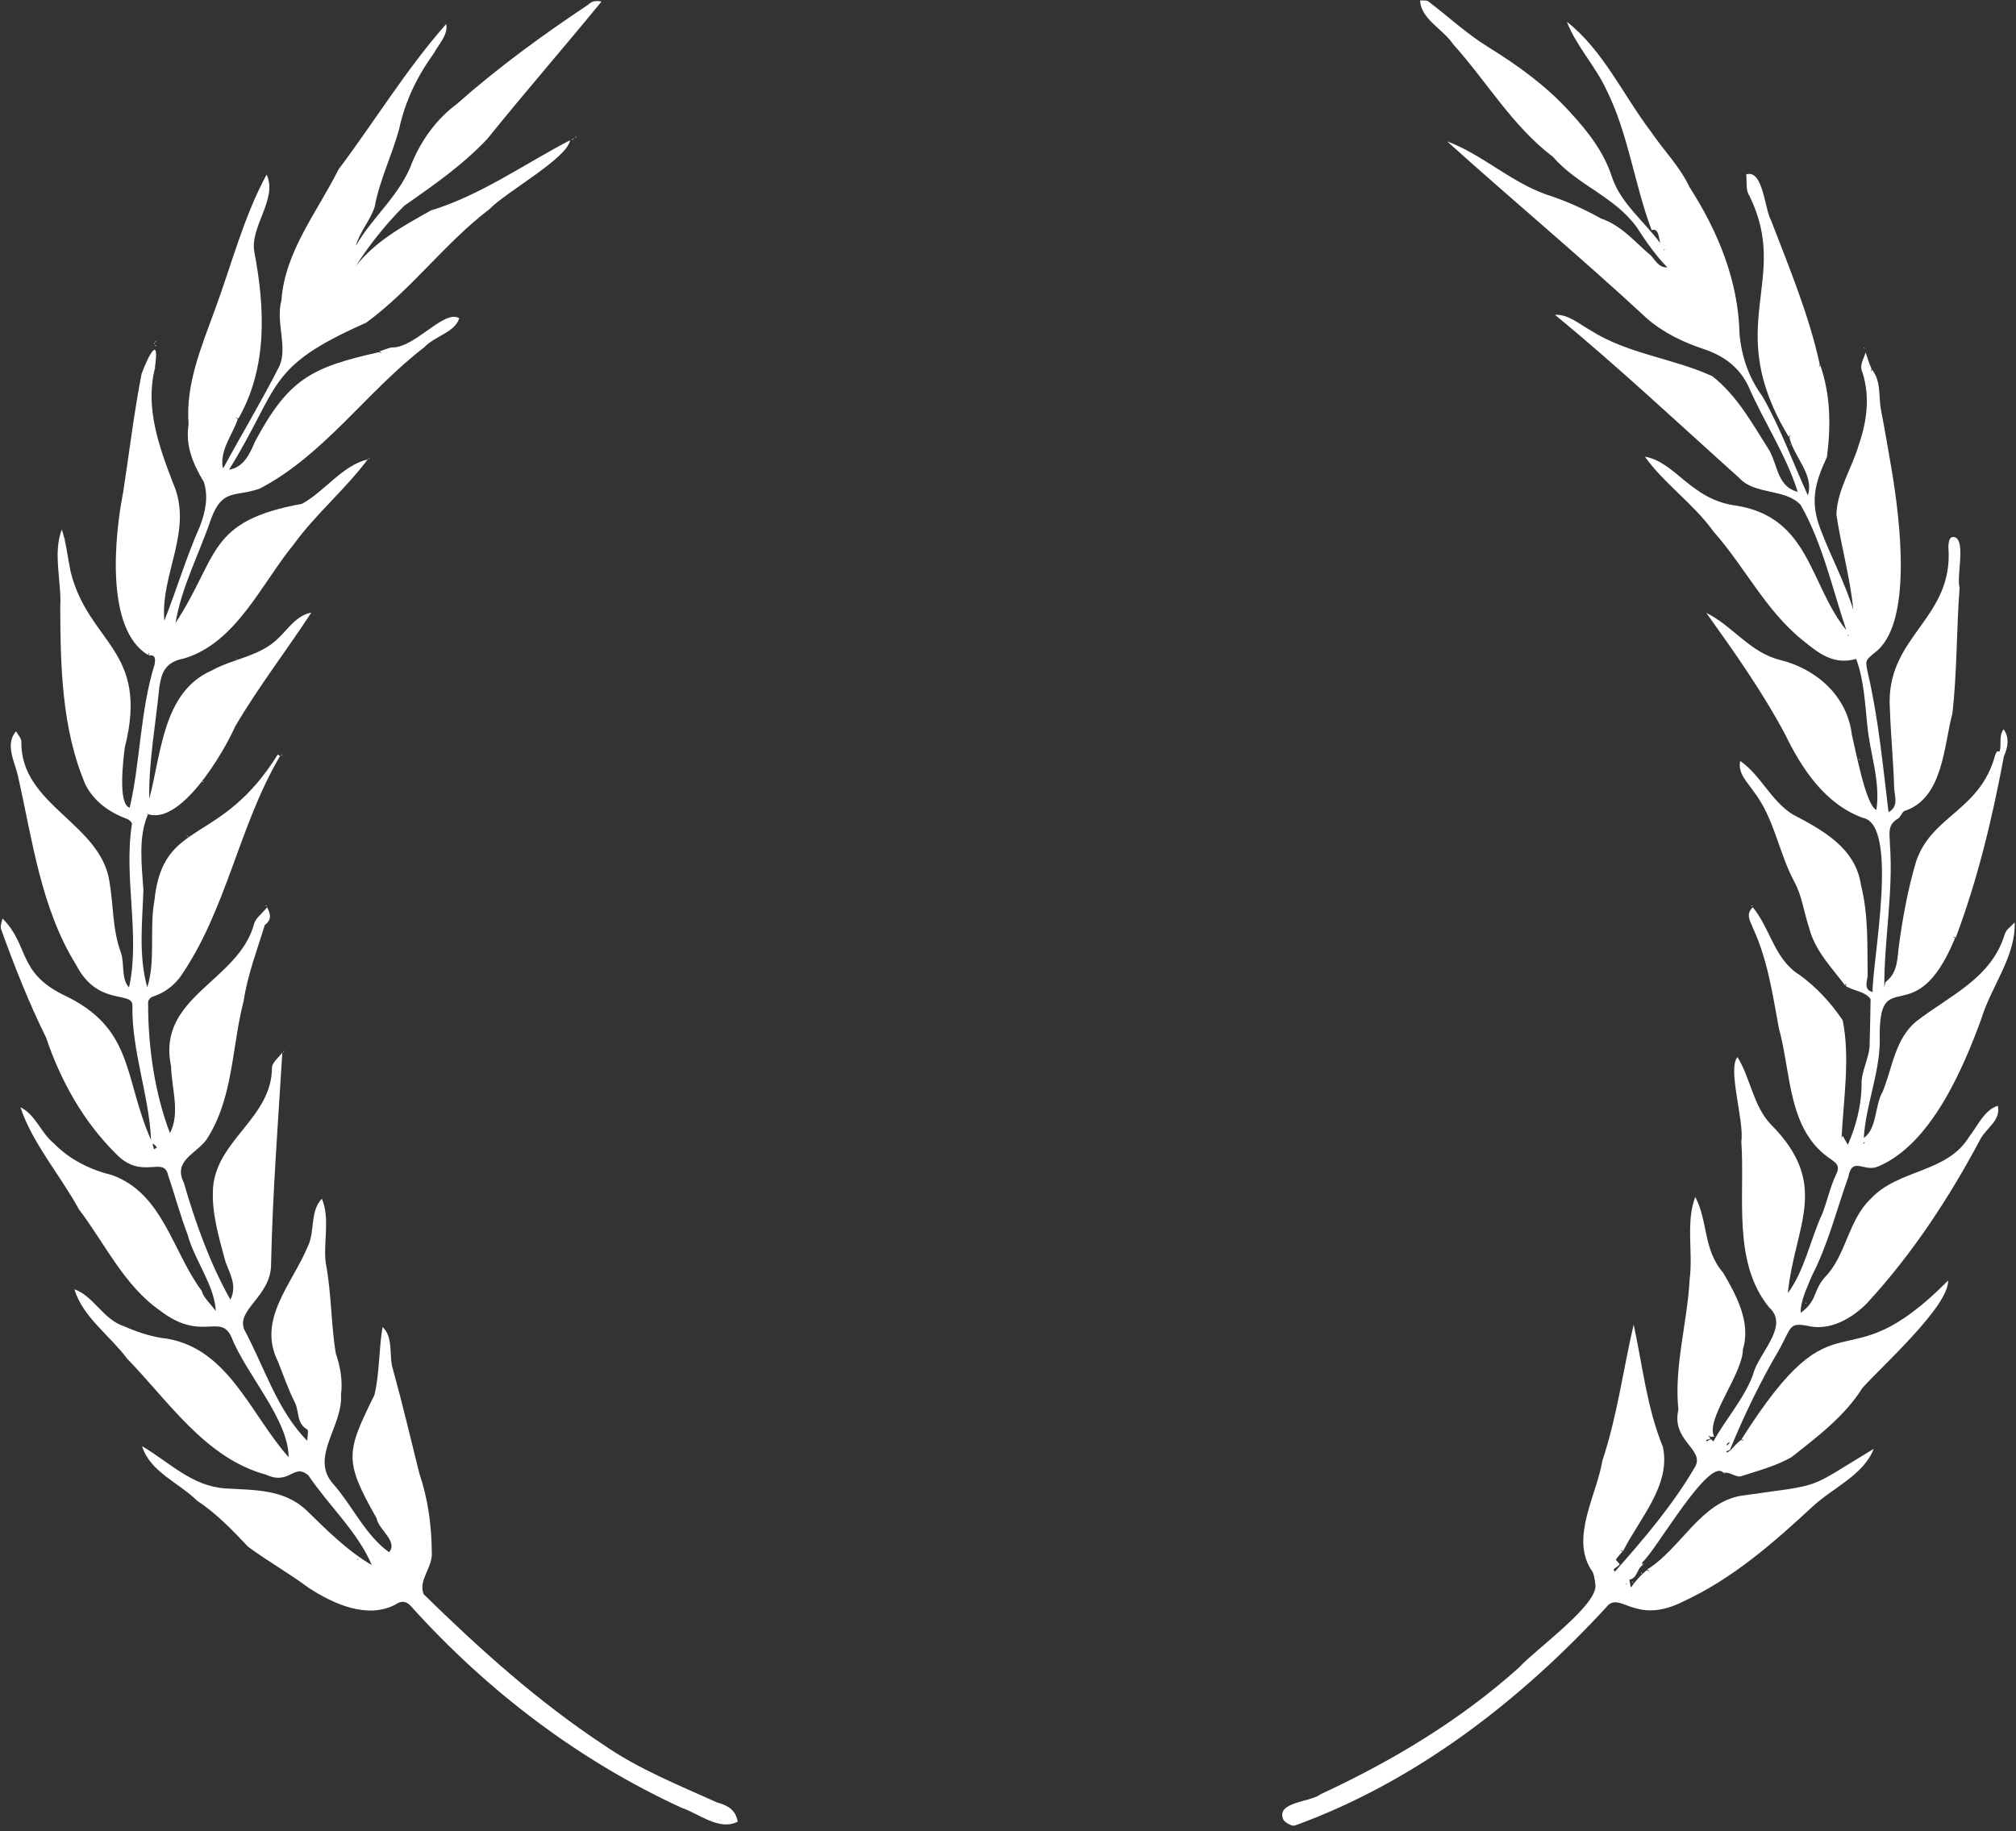 <?xml version="1.0" encoding="UTF-8" standalone="no"?><svg xmlns="http://www.w3.org/2000/svg" xmlns:xlink="http://www.w3.org/1999/xlink" fill="none" height="814.8" preserveAspectRatio="xMidYMid meet" stroke="#ffffff" stroke-linecap="round" stroke-linejoin="round" style="fill: none" version="1" viewBox="0.0 0.0 896.9 814.8" width="896.9" zoomAndPan="magnify"><rect x="0.0" y="0.0" width="896.9" height="814.8" fill="#333333" stroke="none"/><g id="change1_1"><path d="M125.6 468.4 C123.7 499.9 121.3 530.2 120.6 562.4 C120.7 576.8 105.2 582.4 108.6 591.5 C117.5 608.0 123.4 627.8 136.7 641.1 C136.7 639.3 137.4 636.5 136.7 636.1 C131.8 633.3 133.2 628.0 131.2 624.1 C128.2 618.2 126.1 611.9 123.6 605.7 C114.3 587.1 130.1 571.2 136.9 554.7 C140.2 548.2 137.8 538.9 143.2 533.4 C146.9 542.2 143.8 552.5 144.9 561.9 C147.5 575.1 147.2 589.1 149.4 602.2 C151.5 608.4 152.5 614.5 151.7 620.7 C152.6 634.8 137.5 648.6 148.4 660.5 C156.9 670.2 162.6 683.2 173.1 690.7 C177.2 685.9 168.5 680.8 167.5 675.5 C153.0 649.9 153.9 646.4 166.6 620.7 C168.9 610.9 168.5 600.5 170.2 590.5 C175.3 595.3 172.8 603.4 174.9 609.6 C179.1 624.8 182.7 640.2 186.5 655.4 C190.4 667.0 192.0 678.6 192.1 690.7 C192.6 697.5 185.9 703.2 188.5 709.4 C213.4 733.8 239.3 757.1 268.5 776.4 C284.1 787.2 301.7 794.2 318.9 802.0 C323.7 803.3 327.3 805.3 328.2 810.6 C319.9 814.8 311.0 807.0 303.2 804.4 C257.3 783.3 216.7 752.3 183.0 714.9 C180.8 712.2 178.2 712.3 176.1 713.9 C163.5 720.6 148.5 713.8 137.4 706.6 C128.7 700.1 119.1 694.7 110.3 688.2 C103.4 680.8 96.2 673.4 87.6 667.7 C79.5 659.7 66.7 654.9 63.2 643.5 C75.3 650.6 85.3 661.3 100.2 662.3 C113.1 663.1 126.3 662.5 136.4 672.1 C145.1 680.6 154.8 690.3 165.4 696.4 C159.2 681.7 146.2 669.9 137.2 656.5 C130.6 650.8 129.0 661.1 118.4 656.2 C91.4 648.9 75.1 623.6 56.5 604.5 C48.9 594.3 36.8 586.0 33.1 573.7 C41.6 576.6 46.0 587.3 55.3 590.2 C60.5 592.5 66.1 594.4 71.6 595.3 C101.1 598.4 111.1 629.0 128.4 648.4 C128.4 631.6 109.3 611.3 102.9 594.8 C97.9 584.2 89.6 597.4 71.1 583.1 C55.2 572.0 46.6 553.2 35.1 538.1 C27.0 523.2 14.2 508.4 9.1 492.7 C15.8 495.9 18.3 504.3 24.0 508.8 C31.1 516.1 40.2 520.5 49.9 522.9 C72.5 531.1 76.7 556.8 89.6 574.2 C90.6 577.7 94.0 580.4 96.0 583.4 C95.5 572.0 86.6 560.9 83.5 549.5 C80.2 540.8 77.8 531.8 74.8 523.0 C72.9 513.9 63.0 525.7 51.3 513.1 C37.0 498.9 26.9 480.7 20.5 461.7 C12.8 446.1 6.4 429.9 0.5 413.5 C0.0 412.1 0.8 410.3 1.1 408.7 C13.0 420.5 7.7 432.4 27.8 442.5 C59.9 457.4 54.8 479.1 67.2 507.3 C66.5 488.2 58.6 467.8 58.9 447.6 C59.3 440.6 43.6 448.2 33.9 429.4 C18.1 404.0 14.4 373.5 7.9 344.9 C6.4 338.6 2.2 331.3 7.1 325.4 C8.0 327.0 9.6 328.6 9.5 330.1 C9.1 358.3 44.8 366.3 48.7 392.3 C50.5 402.8 50.0 413.7 53.8 423.9 C55.5 428.9 53.8 435.5 57.4 439.4 C62.5 416.4 54.9 390.5 58.7 366.7 C58.9 366.1 57.6 364.9 56.8 364.5 C48.8 361.6 41.9 356.8 38.0 349.1 C27.5 324.5 26.9 296.6 26.8 270.2 C27.5 259.1 23.4 246.1 27.5 235.6 C29.5 241.6 30.1 248.1 31.4 254.3 C39.4 286.6 66.6 289.0 55.5 332.7 C54.9 337.9 52.3 357.8 57.7 359.4 C62.5 338.7 62.3 316.4 68.8 295.6 C69.1 293.5 69.4 291.1 66.1 291.7 C66.4 291.1 66.4 290.8 66.4 290.5 C66.2 290.8 66.0 291.1 65.8 291.4 C46.7 279.9 51.0 238.2 54.8 219.0 C57.5 201.5 59.6 183.7 63.0 166.3 C65.9 158.5 71.3 147.8 68.8 164.4 C64.6 181.7 70.8 198.9 77.0 215.0 C86.2 235.9 71.3 255.3 73.1 276.2 C78.6 262.4 82.8 248.0 88.9 234.3 C91.4 227.8 92.8 221.2 90.7 214.5 C85.9 206.5 82.4 198.4 83.9 188.8 C82.5 171.2 89.5 154.6 95.4 138.4 C102.9 118.2 108.3 96.7 118.6 77.7 C123.7 88.2 111.3 100.7 113.1 111.8 C117.9 136.9 119.1 163.4 106.1 186.2 C105.5 185.9 105.2 185.9 104.9 185.9 C105.2 186.1 105.5 186.3 105.8 186.4 C103.6 193.2 98.6 198.9 98.9 206.5 C98.9 207.2 99.1 207.8 99.3 208.4 C107.4 193.4 116.4 178.5 124.1 163.3 C128.3 154.8 122.5 143.4 125.2 133.7 C126.7 112.0 141.1 94.4 150.6 75.4 C166.7 54.0 180.8 30.7 198.5 10.7 C199.5 15.4 195.2 19.6 193.1 23.6 C185.7 33.8 180.3 44.8 177.6 57.3 C174.5 68.9 168.9 80.0 166.7 92.0 C164.9 97.8 159.9 103.4 158.3 109.4 C165.8 96.3 178.2 86.8 183.6 71.7 C187.8 62.0 194.2 53.0 203.2 46.3 C221.6 30.0 241.4 15.6 261.8 2.0 C263.5 0.3 265.4 0.3 267.6 0.7 C251.0 21.0 233.4 41.2 216.8 61.8 C205.9 73.4 192.8 82.5 179.8 91.6 C171.8 99.6 164.4 108.8 158.3 118.4 C167.2 107.1 179.4 100.6 191.6 93.7 C214.0 86.8 232.9 73.2 253.6 62.4 C252.5 70.4 225.1 85.4 217.7 93.1 C197.9 108.2 183.0 128.9 162.9 143.6 C117.9 163.5 125.2 171.3 101.9 209.0 C108.3 208.0 111.1 202.1 113.4 196.6 C128.4 168.5 138.5 163.5 168.6 156.7 C169.1 157.0 169.5 157.0 169.8 157.0 C169.5 156.8 169.1 156.6 168.8 156.4 C170.6 155.8 172.4 154.9 174.3 154.6 C184.5 155.0 197.6 137.5 204.3 141.6 C202.6 147.8 193.1 149.7 188.8 154.5 C163.3 174.0 144.3 202.4 115.6 217.4 C104.7 221.3 99.0 217.1 93.9 230.9 C88.7 246.3 80.7 261.3 78.1 277.2 C97.6 247.3 92.0 231.9 134.3 224.2 C144.5 218.7 152.1 207.2 163.6 204.4 C153.6 217.8 140.5 228.7 130.7 242.2 C116.2 259.9 105.1 286.0 81.9 293.0 C73.3 294.6 71.9 299.5 70.9 305.6 C69.3 322.1 66.1 339.0 66.4 355.4 C71.8 335.5 72.4 307.9 94.1 298.4 C103.8 293.0 115.8 292.1 123.9 283.9 C128.4 279.6 132.0 273.8 138.5 272.6 C127.4 289.6 114.9 305.7 104.6 323.3 C99.6 334.7 79.8 368.6 64.9 361.9 C65.2 362.1 65.5 362.3 65.8 362.4 C61.4 372.6 63.1 385.2 63.8 396.1 C63.3 410.5 61.6 425.3 65.5 439.3 C69.3 427.9 66.4 413.2 68.7 400.7 C72.5 363.7 97.8 377.2 123.6 335.7 C123.9 336.0 124.1 336.2 124.6 336.4 C106.1 367.7 100.8 405.3 79.9 435.1 C76.6 439.2 72.8 441.9 67.9 443.5 C67.0 443.8 66.0 444.9 65.9 445.8 C65.8 465.3 68.7 486.0 75.6 504.2 C80.3 495.4 76.3 484.0 76.1 474.4 C69.6 443.3 106.3 436.8 113.1 410.9 C113.9 408.3 116.9 406.3 118.8 403.7 C120.2 406.4 121.2 409.1 117.8 411.6 C114.5 422.5 110.1 433.8 108.4 445.4 C103.0 466.2 103.9 488.7 91.8 507.2 C87.0 513.6 76.9 516.5 81.8 526.3 C86.9 544.0 93.5 562.4 102.5 578.3 C105.6 572.1 102.3 566.9 100.3 561.4 C97.4 550.5 94.0 539.7 94.8 528.2 C96.7 507.0 120.9 497.3 121.0 475.1 C121.1 472.8 123.8 470.7 125.6 468.4 M67.8 508.9 C68.1 509.8 68.3 510.6 68.5 511.4 C68.9 511.2 69.4 510.9 69.8 510.6 C69.3 509.9 68.8 509.2 67.8 508.9 M159.3 693.4 C159.2 693.6 159.1 693.8 158.9 694.0 C159.2 694.0 159.5 694.0 159.3 693.4" fill="#ffffff" stroke="none"/></g><g id="change1_2"><path d="M809.8 162.4 C814.4 175.8 814.6 189.3 812.8 203.3 C807.3 215.2 805.2 223.3 810.0 235.7 C814.5 247.6 820.7 259.1 824.5 271.3 C823.2 257.3 819.1 243.1 817.0 229.0 C817.3 218.1 824.0 208.2 827.0 197.8 C830.6 187.3 832.0 176.6 828.6 165.7 C827.0 162.6 829.2 159.7 830.0 156.8 C830.6 158.6 831.2 160.5 831.9 162.4 C832.1 162.9 832.5 163.4 832.6 164.2 C832.3 164.8 832.3 165.1 832.3 165.4 C832.5 165.1 832.6 164.8 832.8 164.4 C837.0 169.7 835.7 176.2 836.8 182.2 C838.6 191.5 840.2 200.9 841.8 210.3 C845.0 230.0 851.5 278.0 833.8 290.6 C829.6 294.2 829.8 293.9 831.2 300.4 C835.8 320.5 837.7 341.0 840.2 361.4 C844.7 358.9 843.0 354.6 842.7 350.9 C842.4 339.2 841.2 327.4 840.8 315.6 C838.5 282.8 869.5 275.9 866.8 243.1 C867.0 240.9 867.2 238.3 869.9 239.1 C874.5 241.3 870.4 256.1 871.8 261.6 C870.4 280.1 870.7 299.2 868.6 317.5 C864.7 332.1 864.5 355.0 847.5 360.8 C846.4 360.8 845.6 363.7 844.2 364.4 C839.4 367.2 840.8 371.5 840.8 375.6 C842.4 396.9 838.2 418.3 838.3 439.4 C838.6 438.5 838.5 437.3 839.1 436.8 C844.6 432.4 844.0 426.1 844.9 420.1 C846.6 407.7 848.9 395.3 852.5 383.2 C859.5 362.7 880.9 360.8 887.6 336.1 C888.4 334.3 888.2 334.2 889.6 334.4 C890.6 331.3 889.1 327.5 891.4 324.5 C894.1 328.3 893.3 332.5 891.5 336.6 C886.4 363.9 879.9 391.2 870.1 417.2 C869.5 416.9 869.2 416.9 868.9 416.9 C869.2 417.1 869.5 417.3 869.8 417.4 C851.7 461.4 835.4 426.7 836.3 463.4 C836.1 478.0 830.0 492.1 829.2 506.3 C835.1 502.4 834.0 491.8 837.6 485.7 C842.0 475.0 843.0 462.5 852.5 454.5 C867.4 443.0 885.8 435.4 891.8 416.0 C892.4 413.5 894.8 412.3 896.3 410.4 C896.9 425.5 885.8 439.0 881.5 453.3 C873.2 476.0 859.0 509.1 835.7 519.0 C829.4 521.9 824.1 514.2 822.3 523.7 C817.0 538.5 813.3 553.8 806.0 567.9 C804.0 573.0 801.0 578.7 801.1 584.2 C808.6 578.7 806.4 574.8 811.7 568.5 C821.3 559.0 822.1 543.1 832.2 533.5 C844.6 520.1 866.1 522.1 876.0 505.9 C879.9 501.0 882.6 494.1 888.8 492.0 C890.3 498.5 883.8 501.8 881.1 506.8 C867.2 533.0 850.7 558.1 830.6 579.9 C823.9 586.7 813.9 592.5 803.9 589.9 C796.0 588.5 797.0 590.5 791.8 600.1 C783.2 614.7 776.1 629.4 769.6 645.2 C768.9 645.5 768.5 645.6 768.1 645.7 C768.1 645.9 768.2 646.2 768.3 646.4 C768.8 646.1 769.3 645.8 769.8 645.4 C771.3 643.8 772.8 642.1 774.6 640.7 C775.1 641.0 775.5 641.0 775.8 641.0 C775.5 640.8 775.1 640.6 774.8 640.4 C819.0 570.8 818.4 618.6 866.7 569.8 C867.1 581.3 836.5 608.6 828.5 617.7 C820.7 630.2 808.3 639.5 797.0 648.4 C790.2 652.3 782.3 654.4 774.8 656.8 C772.7 657.8 769.3 654.6 766.8 655.4 C760.4 647.8 736.4 690.6 730.6 695.2 C730.5 695.8 730.7 696.1 730.8 696.4 C728.2 698.0 728.5 702.3 724.9 702.9 C725.1 704.1 725.3 705.3 725.5 706.4 C726.0 705.9 726.4 705.4 726.8 704.7 C728.7 702.4 730.5 700.4 732.6 698.7 C733.1 699.0 733.5 699.0 733.8 699.0 C733.5 698.8 733.1 698.6 732.8 698.4 C748.0 688.9 756.5 668.4 775.0 665.5 C812.4 660.2 802.7 663.3 833.6 644.7 C829.1 656.3 815.5 662.0 806.6 670.2 C789.1 686.4 771.2 702.2 749.3 712.4 C727.2 723.8 720.7 707.3 714.6 715.2 C676.2 756.9 629.6 792.9 576.1 812.3 C574.8 812.7 572.0 811.2 571.0 809.8 C567.3 801.7 583.0 802.0 587.5 798.4 C619.4 783.6 649.6 765.5 675.8 742.0 C682.8 734.2 710.7 714.4 709.8 705.3 C709.5 702.9 709.2 699.8 707.7 698.2 C698.8 683.8 710.4 665.1 712.9 649.9 C719.5 630.1 722.1 609.5 726.8 589.4 C730.8 607.7 732.6 626.2 739.8 643.8 C743.5 660.9 729.3 675.8 722.1 690.2 C721.5 689.9 721.2 689.9 720.9 689.9 C721.2 690.1 721.5 690.3 721.8 690.4 C720.8 691.6 719.7 692.7 718.9 694.0 C718.8 694.2 720.2 695.3 720.6 696.2 C719.5 697.1 718.7 697.6 717.9 698.3 C717.8 698.4 718.2 699.0 718.4 699.4 C731.4 684.7 744.4 669.5 754.3 652.4 C758.1 644.7 743.5 641.0 746.7 627.3 C744.7 608.0 750.7 588.6 751.7 569.3 C753.3 557.2 749.9 544.0 754.2 532.6 C759.9 543.3 757.7 556.1 766.6 566.3 C772.4 576.2 779.1 588.4 775.4 600.4 C775.4 611.3 758.6 631.6 762.6 639.2 C761.8 639.4 761.3 639.4 760.8 639.2 C760.5 638.9 760.2 638.9 759.9 638.9 C760.2 639.1 760.5 639.3 760.8 639.7 C760.8 639.9 760.8 640.4 760.6 640.4 C759.9 640.5 759.5 640.6 759.1 640.7 C759.1 640.9 759.2 641.2 759.3 641.4 C759.8 641.1 760.3 640.8 761.1 640.4 C761.7 640.8 762.0 641.1 762.3 641.4 C767.7 631.4 775.8 622.7 779.9 611.7 C782.1 602.3 796.4 590.1 787.1 581.8 C770.6 561.6 776.4 532.4 774.7 507.9 C776.1 499.0 768.4 475.4 773.0 470.4 C778.7 479.5 780.0 492.1 787.8 500.3 C814.7 527.3 798.4 545.3 795.4 575.4 C802.9 565.3 805.4 551.5 810.8 539.9 C813.0 534.1 814.3 527.9 817.0 522.3 C818.8 518.7 816.6 517.3 814.8 516.0 C795.2 503.2 797.0 477.7 791.4 457.5 C788.6 442.3 786.4 427.0 779.8 412.8 C778.8 410.0 776.4 406.9 779.8 403.7 C787.7 413.3 789.4 426.9 800.6 433.8 C808.2 439.3 814.5 446.2 819.8 454.0 C823.2 470.8 820.1 489.4 819.3 506.4 C819.5 506.1 819.6 505.8 819.8 505.4 C820.6 506.8 821.3 508.1 822.1 509.4 C825.7 501.1 828.1 492.2 828.2 482.8 C827.8 476.8 832.0 470.4 831.8 464.0 C832.0 457.5 832.1 451.0 832.2 444.6 C830.0 441.1 824.3 440.9 821.1 438.7 C821.4 438.1 821.4 437.8 821.4 437.5 C821.2 437.8 821.0 438.1 820.8 438.4 C814.8 430.4 807.5 423.1 804.9 413.0 C802.6 406.2 801.7 398.6 798.3 392.4 C791.3 379.4 789.4 364.1 780.2 352.2 C777.4 348.0 773.0 344.1 774.2 338.6 C783.2 344.8 787.9 356.3 797.4 362.3 C810.7 369.3 825.5 377.2 827.9 393.7 C831.3 407.1 830.7 420.7 830.9 434.3 C830.6 436.8 829.1 440.5 833.1 441.4 C832.9 428.1 845.1 366.8 828.7 363.9 C812.0 357.8 801.6 342.1 794.2 326.8 C784.0 307.7 771.5 290.0 759.1 272.7 C770.9 278.5 778.5 290.4 792.1 293.7 C808.1 297.7 821.9 309.7 823.9 327.1 C825.5 333.4 830.1 358.6 834.8 360.4 C836.7 347.3 831.8 335.1 830.7 322.3 C829.7 312.6 829.2 302.4 825.8 293.2 C815.6 296.1 808.9 290.5 802.0 284.9 C785.6 271.8 776.1 252.0 762.3 236.5 C753.5 224.2 740.3 215.2 731.8 203.2 C745.5 205.6 752.4 222.5 772.5 225.0 C805.3 230.3 805.0 260.2 821.4 280.4 C815.2 261.9 810.8 241.7 801.1 224.7 C794.3 217.3 780.7 220.3 773.8 212.7 C746.7 188.4 719.7 163.0 691.8 140.1 C697.6 139.7 702.9 144.4 707.8 147.1 C724.1 157.5 744.7 159.5 761.8 167.4 C773.0 176.2 779.7 188.7 787.2 200.5 C791.1 207.6 790.7 216.4 799.8 218.9 C794.7 202.6 784.8 187.8 777.9 172.0 C773.8 163.3 766.8 158.3 758.2 155.4 C748.8 152.3 740.1 148.1 732.7 141.7 C703.7 114.8 673.0 89.2 643.8 62.9 C659.2 68.6 672.0 80.9 687.8 86.5 C696.2 89.2 704.4 92.8 712.2 97.2 C721.5 100.3 727.5 107.9 734.7 113.9 C736.5 116.0 738.0 119.1 741.8 119.0 C736.6 113.7 732.1 107.2 728.1 101.0 C718.2 87.4 701.8 82.4 690.9 69.8 C672.8 56.1 661.5 36.3 646.5 19.7 C642.1 13.0 632.1 8.5 631.8 0.2 C633.0 0.3 634.6 0.0 635.4 0.6 C644.4 7.4 652.7 15.2 662.2 21.0 C675.6 29.3 688.1 38.4 698.5 49.9 C706.3 58.4 713.5 67.4 717.2 78.9 C721.0 90.4 731.8 98.8 738.6 108.2 C738.0 106.0 738.0 101.3 734.8 102.4 C727.1 82.0 724.5 59.7 714.7 40.0 C709.8 29.4 701.2 20.4 697.1 9.7 C713.1 22.2 722.2 42.4 734.5 58.6 C740.1 66.9 747.3 74.0 751.6 83.2 C764.2 102.7 773.4 124.9 773.9 148.6 C774.8 158.7 778.0 168.0 784.1 176.4 C792.1 190.3 797.6 205.8 804.3 220.4 C807.2 211.2 798.1 203.4 796.1 194.7 C796.4 194.1 796.4 193.8 796.4 193.5 C796.2 193.8 796.0 194.1 795.8 194.4 C765.7 144.7 797.0 125.3 778.3 87.1 C776.6 84.9 777.2 80.8 776.9 77.6 C784.4 75.2 785.1 93.2 787.9 98.0 C796.0 119.1 804.8 140.1 809.6 162.2 C809.3 162.8 809.3 163.1 809.3 163.4 C809.5 163.1 809.6 162.8 809.8 162.4 M769.3 642.4 C769.4 642.1 769.4 641.8 769.4 641.5 C769.2 641.8 769.0 642.1 768.3 642.4 C768.3 642.8 768.3 643.1 768.3 643.4 C768.5 643.1 768.6 642.8 769.3 642.4 M828.8 508.9 C829.2 508.8 829.5 508.6 829.8 508.4 C829.5 508.3 829.2 508.1 828.8 508.9 M822.3 282.4 C822.2 282.6 822.1 282.8 821.9 283.0 C822.2 283.0 822.5 283.0 822.3 282.4 M740.3 111.4 C740.5 111.2 740.6 111.0 740.7 110.8 C740.4 110.9 740.1 110.9 740.3 111.4 M723.8 704.9 C723.6 704.8 723.4 704.7 723.2 704.5 C723.3 704.8 723.3 705.1 723.8 704.9" fill="#ffffff" stroke="none"/></g><g id="change1_3"><path d="M255.6 61.4 C255.3 61.8 254.8 62.1 254.1 62.4 C254.3 62.1 254.8 61.8 255.6 61.4" fill="#ffffff" stroke="none"/></g><g id="change1_4"><path d="M68.8 153.2 C68.7 153.1 68.5 152.8 68.6 152.4 C68.8 152.4 68.8 152.9 68.8 153.2" fill="#ffffff" stroke="none"/></g><g id="change1_5"><path d="M68.8 153.7 C69.1 153.6 69.5 153.8 69.8 154.0 C69.5 154.0 69.1 154.0 68.8 153.7" fill="#ffffff" stroke="none"/></g><g id="change1_6"><path d="M829.6 155.2 C829.3 155.1 829.3 154.8 829.2 154.5 C829.4 154.7 829.6 154.8 829.6 155.2" fill="#ffffff" stroke="none"/></g><g id="change1_7"><path d="M68.8 163.4 C69.0 163.8 69.2 164.1 69.1 164.2 C68.8 163.9 68.8 163.4 68.8 163.4" fill="#ffffff" stroke="none"/></g><g id="change1_8"><path d="M760.8 167.4 C761.2 167.3 761.5 167.1 761.6 167.2 C761.3 167.4 760.8 167.4 760.8 167.4" fill="#ffffff" stroke="none"/></g><g id="change1_9"><path d="M796.6 197.4 C796.6 197.8 796.5 198.1 796.3 198.4 C796.3 198.1 796.3 197.8 796.6 197.4" fill="#ffffff" stroke="none"/></g><g id="change1_10"><path d="M164.1 204.4 C164.0 204.1 164.2 203.8 164.4 203.5 C164.4 203.8 164.4 204.1 164.1 204.4" fill="#ffffff" stroke="none"/></g><g id="change1_11"><path d="M28.8 239.4 C29.0 239.8 29.2 240.1 29.1 240.2 C28.8 239.9 28.8 239.4 28.8 239.4" fill="#ffffff" stroke="none"/></g><g id="change1_12"><path d="M25.8 246.4 C25.7 246.1 25.5 245.8 25.6 245.7 C25.8 245.9 25.8 246.4 25.8 246.4" fill="#ffffff" stroke="none"/></g><g id="change1_13"><path d="M104.8 293.4 C105.2 293.3 105.5 293.1 105.6 293.2 C105.3 293.4 104.8 293.4 104.8 293.4" fill="#ffffff" stroke="none"/></g><g id="change1_14"><path d="M125.1 336.4 C125.0 336.1 125.2 335.8 125.4 335.5 C125.4 335.8 125.4 336.1 125.1 336.4" fill="#ffffff" stroke="none"/></g><g id="change1_15"><path d="M256.1 61.4 C256.0 61.1 256.2 60.8 256.4 60.5 C256.4 60.8 256.4 61.1 256.1 61.4" fill="#ffffff" stroke="none"/></g><g id="change1_16"><path d="M89.8 347.7 C90.1 347.6 90.5 347.8 90.8 348.0 C90.5 348.0 90.1 348.0 89.8 347.7" fill="#ffffff" stroke="none"/></g><g id="change1_17"><path d="M83.8 372.2 C83.5 372.3 83.2 372.1 82.9 371.9 C83.2 371.9 83.5 371.9 83.8 372.2" fill="#ffffff" stroke="none"/></g><g id="change1_18"><path d="M118.8 403.2 C118.5 403.3 118.2 403.1 117.9 402.9 C118.2 402.9 118.5 402.9 118.8 403.2" fill="#ffffff" stroke="none"/></g><g id="change1_19"><path d="M779.8 403.2 C779.5 403.3 779.2 403.1 778.9 402.9 C779.2 402.9 779.5 402.9 779.8 403.2" fill="#ffffff" stroke="none"/></g><g id="change1_20"><path d="M126.1 468.4 C126.0 468.1 126.2 467.8 126.4 467.5 C126.4 467.8 126.4 468.1 126.1 468.4" fill="#ffffff" stroke="none"/></g><g id="change1_21"><path d="M69.1 152.4 C69.0 152.1 69.2 151.8 69.4 151.5 C69.4 151.8 69.4 152.1 69.1 152.4" fill="#ffffff" stroke="none"/></g><g id="change1_22"><path d="M89.8 574.4 C90.0 574.8 90.2 575.1 90.1 575.2 C89.8 574.9 89.8 574.4 89.8 574.4" fill="#ffffff" stroke="none"/></g><g id="change1_23"><path d="M803.6 580.2 C803.3 580.1 803.3 579.8 803.2 579.5 C803.4 579.7 803.6 579.8 803.6 580.2" fill="#ffffff" stroke="none"/></g><g id="change1_24"><path d="M127.6 640.4 C127.6 640.8 127.5 641.1 127.3 641.4 C127.3 641.1 127.3 640.8 127.6 640.4" fill="#ffffff" stroke="none"/></g><g id="change1_25"><path d="M191.8 93.4 C192.2 93.3 192.5 93.1 192.6 93.2 C192.3 93.4 191.8 93.4 191.8 93.4" fill="#ffffff" stroke="none"/></g><g id="change1_26"><path d="M751.8 83.4 C752.0 83.8 752.2 84.1 752.1 84.2 C751.8 83.9 751.8 83.4 751.8 83.4" fill="#ffffff" stroke="none"/></g><g id="change1_27"><path d="M767.8 655.4 C767.5 655.6 767.2 655.8 767.1 655.7 C767.3 655.4 767.8 655.4 767.8 655.4" fill="#ffffff" stroke="none"/></g><g id="change1_28"><path d="M730.8 695.4 C731.0 695.8 731.2 696.1 731.1 696.2 C730.8 695.9 730.8 695.4 730.8 695.4" fill="#ffffff" stroke="none"/></g><g id="change1_29"><path d="M730.1 699.7 C730.4 699.7 730.4 700.0 730.4 700.3 C730.2 700.2 730.0 700.1 730.1 699.7" fill="#ffffff" stroke="none"/></g><g id="change1_30"><path d="M726.8 704.2 C726.5 704.3 726.2 704.1 725.9 703.9 C726.2 703.9 726.5 703.9 726.8 704.2" fill="#ffffff" stroke="none"/></g><g id="change1_31"><path d="M827.1 338.4 C827.0 338.1 827.2 337.8 827.4 337.5 C827.4 337.8 827.4 338.1 827.1 338.4" fill="#ffffff" stroke="none"/></g></svg>